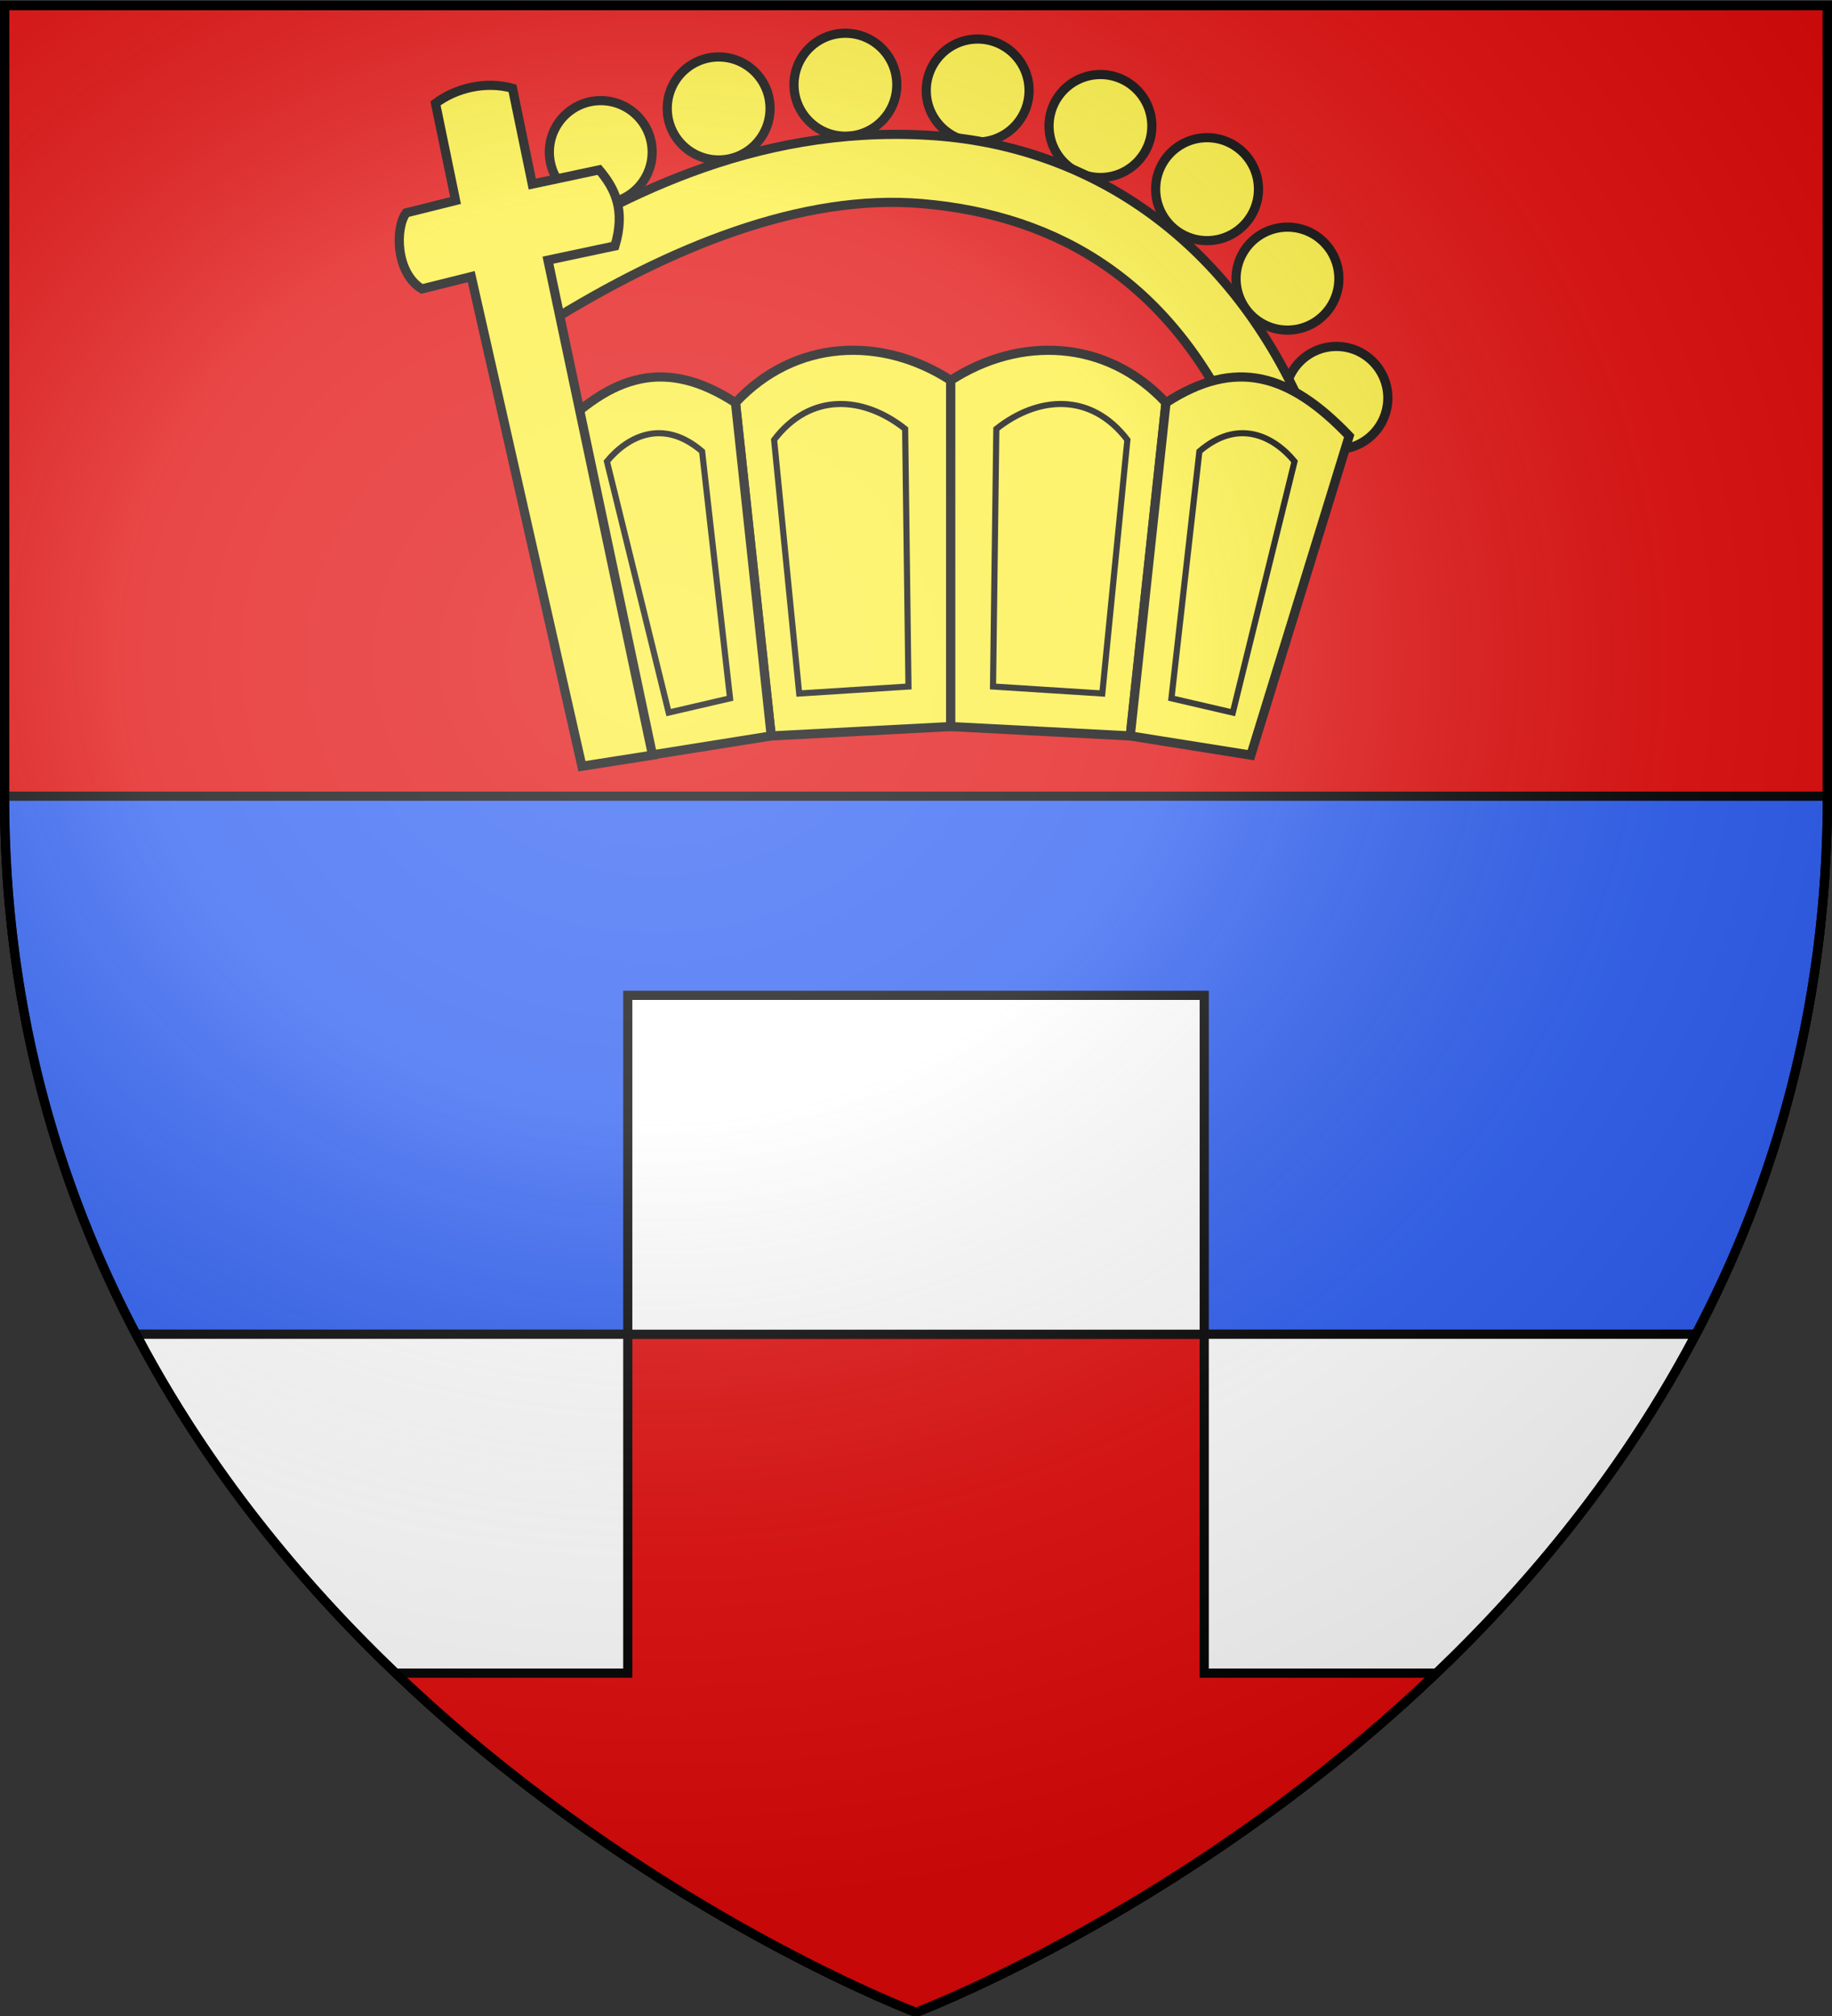 <?xml version="1.0" encoding="UTF-8" standalone="no"?>
<svg
   xmlns:dc="http://purl.org/dc/elements/1.1/"
   xmlns:cc="http://creativecommons.org/ns#"
   xmlns:rdf="http://www.w3.org/1999/02/22-rdf-syntax-ns#"
   xmlns:svg="http://www.w3.org/2000/svg"
   xmlns="http://www.w3.org/2000/svg"
   xmlns:xlink="http://www.w3.org/1999/xlink"
   style="enable-background:new"
   id="svg2"
   height="660"
   width="600"
   version="1.0">
  <rect width="100%" height="100%" fill="#333333" stroke="none"/>
  <defs
     id="defs6">
    <radialGradient
       cx="747.221"
       cy="220.836"
       r="300"
       fx="747.221"
       fy="220.836"
       id="radialGradient3199-1"
       xlink:href="#linearGradient3673-7"
       gradientUnits="userSpaceOnUse"
       gradientTransform="matrix(1.562,0,0,1.367,-952.518,-86.74)" />
    <linearGradient
       id="linearGradient3673-7">
      <stop
         id="stop3675-4"
         style="stop-color:#ffffff;stop-opacity:0.314"
         offset="0" />
      <stop
         id="stop3677-0"
         style="stop-color:#ffffff;stop-opacity:0.251"
         offset="0.37" />
      <stop
         id="stop3679-9"
         style="stop-color:#6b6b6b;stop-opacity:0.125"
         offset="0.72" />
      <stop
         id="stop3681-4"
         style="stop-color:#000000;stop-opacity:0.125"
         offset="1" />
    </linearGradient>
  </defs>
  <g
     style="fill:#e20909;stroke:#000000;stroke-width:3"
     id="g278">
    <g
       id="g101"
       transform="matrix(-1,0,0,1,600,0)">
      <path
         d="m 300,658.838 c 0,0 298.5,-112.436 298.5,-398.182 V 1.838 H 1.5 V 260.657 C 1.5,546.402 300,658.838 300,658.838 Z"
         id="path3132" />
    </g>
    <path
       id="path3132-8"
       d="M 1.5 260.656 C 1.5 329.017 18.591 387.453 44.586 436.809 L 555.414 436.809 C 581.409 387.453 598.5 329.017 598.5 260.656 L 1.5 260.656 z "
       style="fill:#2b5df2" />
    <path
       id="rect143"
       d="M 205.604,325.855 V 436.809 H 394.396 V 325.855 Z m 188.793,110.953 v 110.953 h 76.027 c 31.553,-30.153 61.811,-66.942 84.99,-110.953 z m -188.793,0 H 44.586 c 23.18,44.011 53.437,80.8 84.99,110.953 h 76.027 z"
       style="fill:#ffffff" />
    <g
       style="fill:#fcef3c"
       id="g243">
      <use
         height="100%"
         width="100%"
         transform="matrix(-1,0,0,1,622.756,0)"
         id="use265"
         xlink:href="#g263"
         y="0"
         x="0" />
      <ellipse
         ry="16.855"
         rx="16.836"
         cy="49.799"
         cx="196.756"
         id="path28798-2" />
      <use
         x="0"
         y="0"
         xlink:href="#path28798-2"
         id="use4086"
         transform="translate(38.61,-14.293)"
         width="100%"
         height="100%" />
      <use
         height="100%"
         width="100%"
         transform="translate(80.123,-22.063)"
         id="use4088"
         xlink:href="#path28798-2"
         y="0"
         x="0" />
      <use
         x="0"
         y="0"
         xlink:href="#path28798-2"
         id="use4090"
         transform="translate(123.437,-20.164)"
         width="100%"
         height="100%" />
      <use
         height="100%"
         width="100%"
         transform="translate(163.65,-8.543)"
         id="use4092"
         xlink:href="#path28798-2"
         y="0"
         x="0" />
      <use
         x="0"
         y="0"
         xlink:href="#path28798-2"
         id="use4094"
         width="100%"
         height="100%"
         transform="translate(198.569,12.126)" />
      <use
         height="100%"
         width="100%"
         transform="translate(224.907,41.417)"
         id="use4096"
         xlink:href="#path28798-2"
         y="0"
         x="0" />
      <use
         x="0"
         y="0"
         xlink:href="#path28798-2"
         id="use4098"
         transform="translate(240.939,80.473)"
         width="100%"
         height="100%" />
      <path
         id="path116"
         d="m 178.803,106.144 c 40.7,-25.374 84.029,-42.818 123.119,-39.491 44.993,3.83 82.354,25.993 104.615,76.919 l 20.512,-9.01 C 401.918,77.071 355.534,47.227 303.818,44.286 246.207,41.01 200.958,65.366 166.028,87.652 Z" />
      <g
         style="fill:#fcef3c"
         id="g263">
        <path
           id="path28628-7-5"
           d="m 311.378,237.864 58.79,3.067 11.705,-109.087 c -19.557,-20.999 -48.036,-21.885 -70.496,-7.311 z" />
        <path
           id="use4153"
           d="m 370.168,240.931 39.503,6.29 32.198,-104.478 C 422.341,122.274 404.578,117.112 381.874,131.844 Z" />
        <path
           style="stroke-width:2"
           d="m 383.66,228.62 20.101,4.665 20.216,-82.221 c -6.837,-8.295 -18.463,-14.21 -31.166,-3.284 z"
           id="path133" />
        <path
           style="stroke-width:2"
           d="m 325.224,224.756 35.791,2.283 8.213,-83.039 c -11.906,-15.634 -29.244,-14.426 -42.917,-3.576 z"
           id="path135" />
      </g>
      <path
         d="M 213.705,247.222 179.464,85.175 201.404,80.519 c 3.54,-11.903 -0.075,-18.881 -5.143,-24.911 l -21.939,4.656 -6.475,-31.362 c -8.79,-2.439 -18.564,-0.083 -25.213,4.946 l 6.567,31.805 -16.169,4.028 c -3.645,4.806 -3.56,19.645 5.143,24.911 l 16.169,-4.028 36.244,160.287 z"
         id="rect28762-4" />
    </g>
    <use
       style="opacity:0.8;fill:url(#radialGradient3199-1)"
       height="100%"
       width="100%"
       id="use98"
       xlink:href="#path3132"
       y="0"
       x="0" />
  </g>
</svg>
